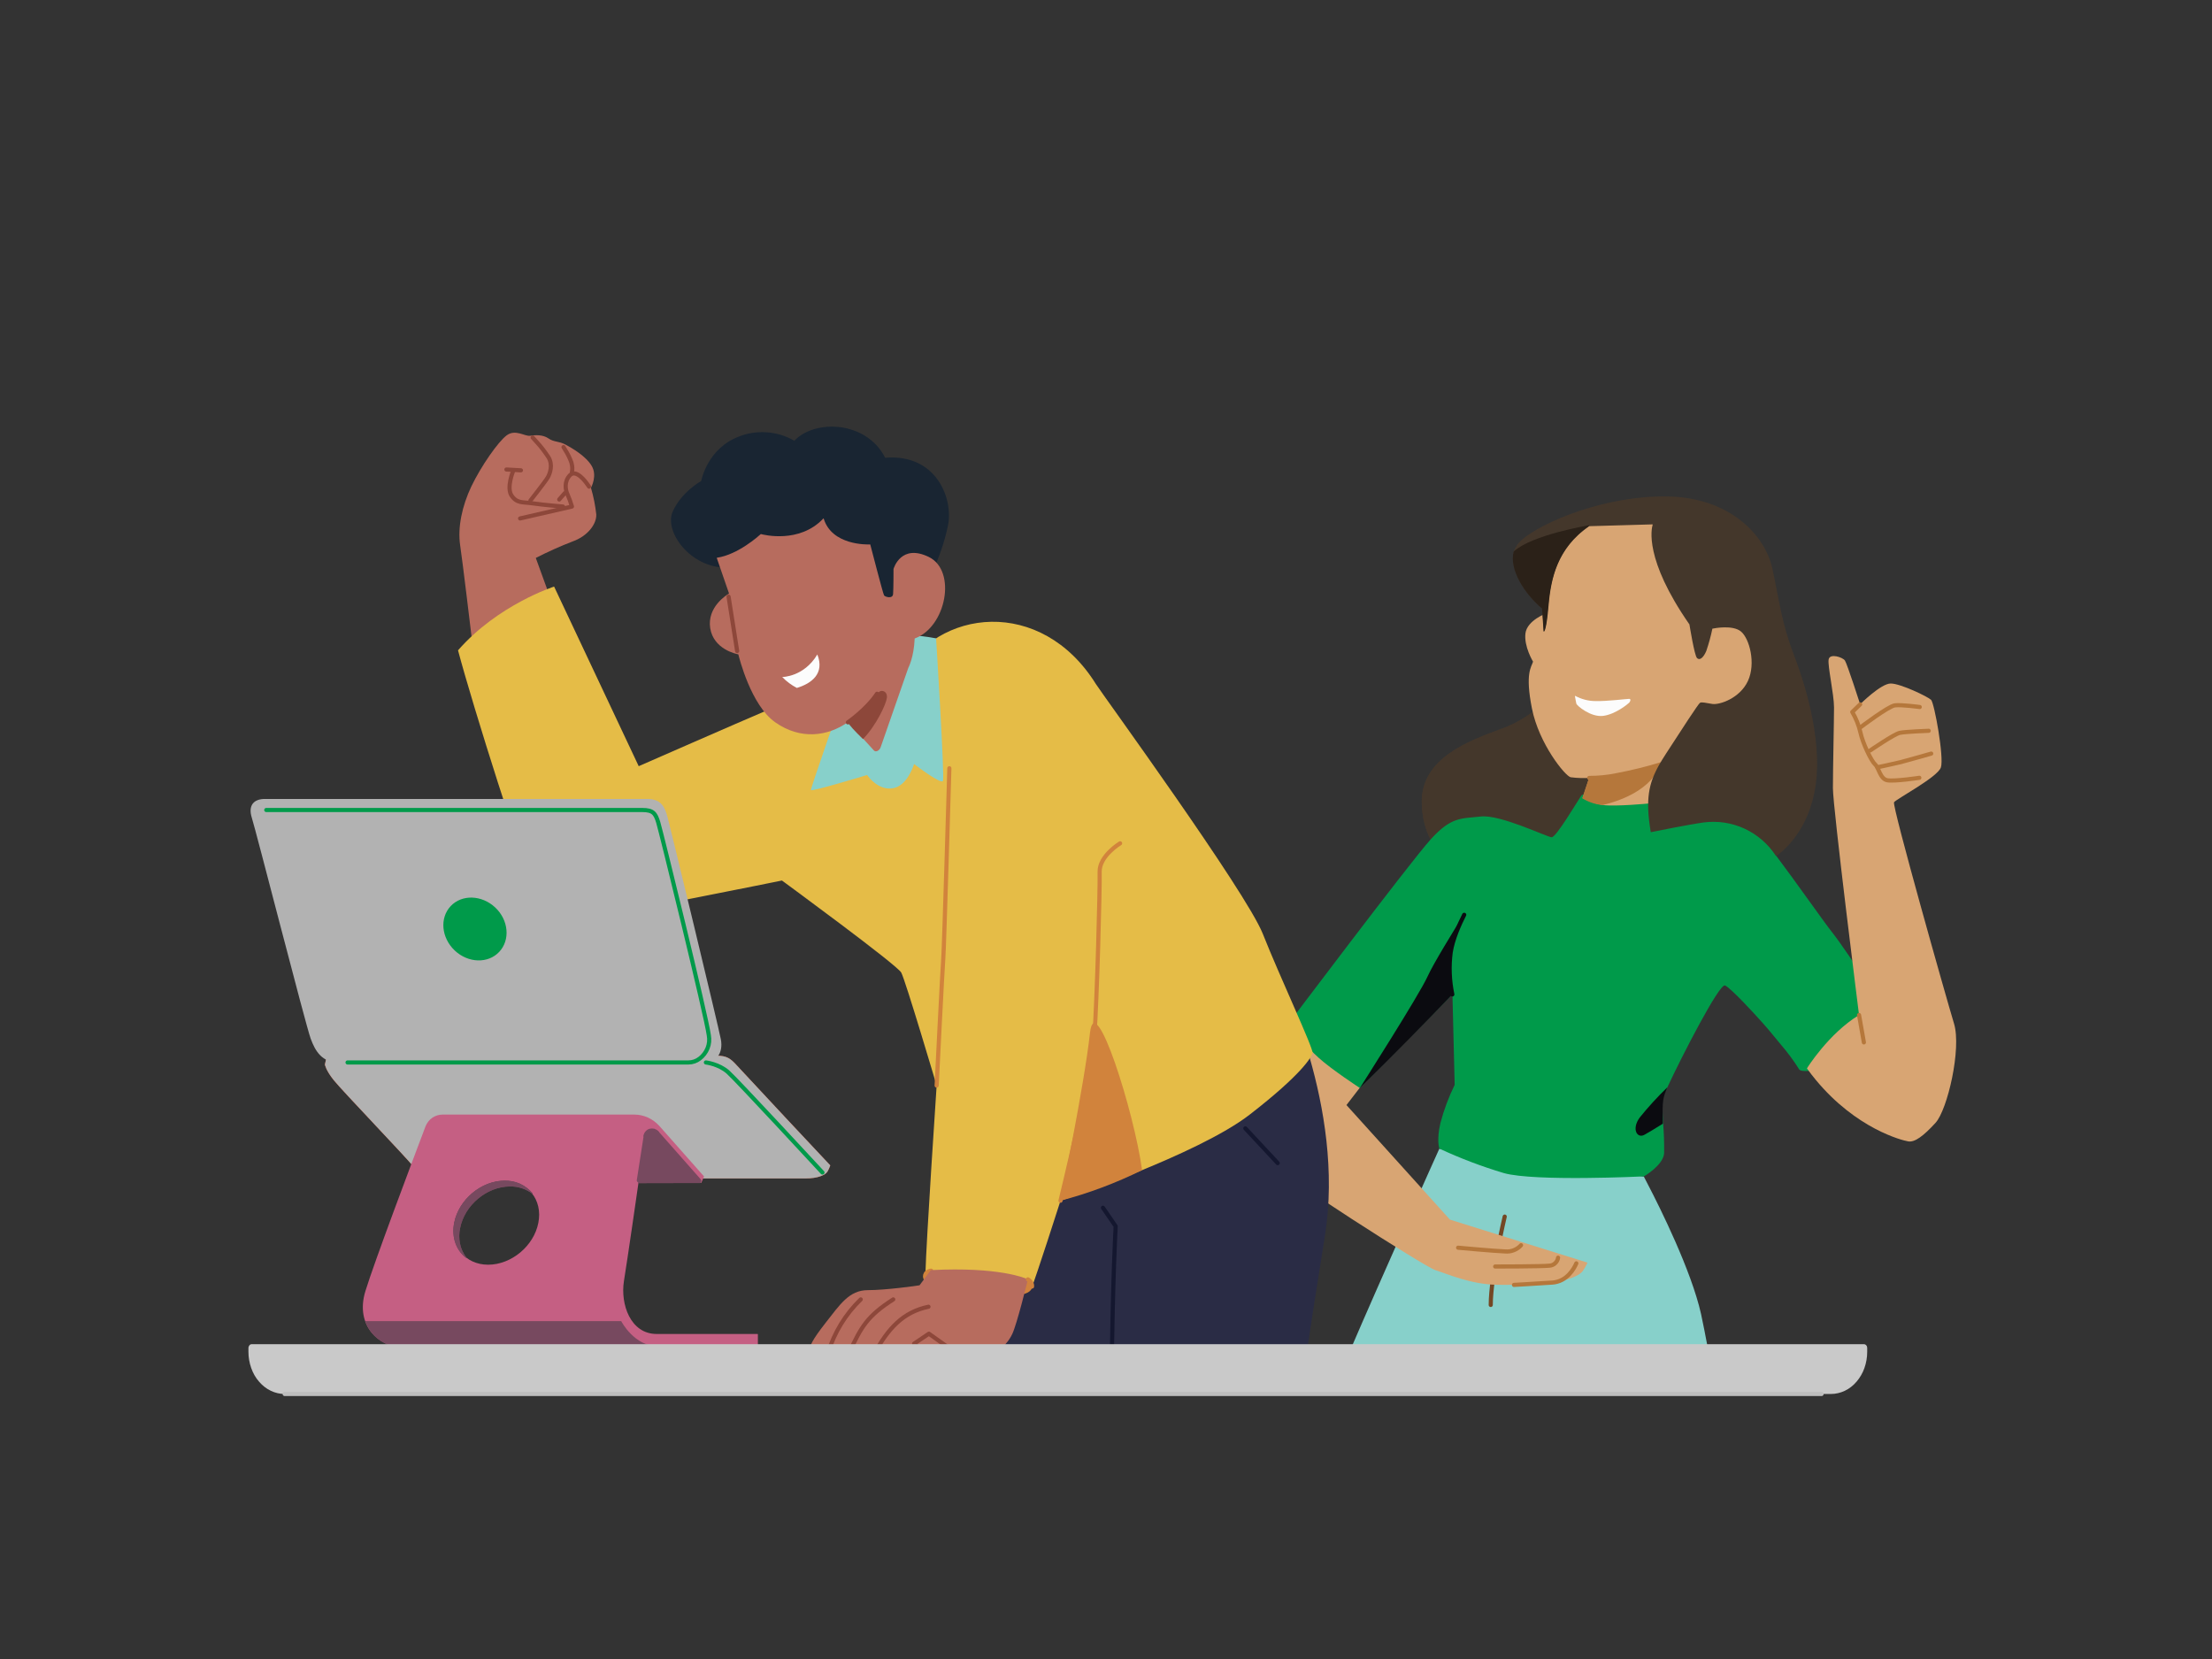 <svg xmlns:svgjs="http://svgjs.com/svgjs" xmlns="http://www.w3.org/2000/svg" xmlns:xlink="http://www.w3.org/1999/xlink" id="Layer_1" x="0px" y="0px" viewBox="0 0 1600 1200" style="enable-background:new 0 0 1600 1200;" xml:space="preserve"><rect x="0" y="0" width="1600" height="1200" fill="#333333" stroke="none"/> <style type="text/css"> .st0{fill:#87D0CA;} .st1{fill:none;stroke:#744724;stroke-width:3;stroke-linecap:round;stroke-linejoin:round;} .st2{fill:#44372B;} .st3{fill:#009A4A;} .st4{fill:#D8A573;} .st5{fill:#B5773B;} .st6{fill:none;stroke:#B5773B;stroke-width:3;stroke-linecap:round;stroke-linejoin:round;} .st7{fill:#0B0B10;} .st8{fill:none;stroke:#0B0B10;stroke-width:3;stroke-linecap:round;stroke-linejoin:round;} .st9{fill:#FCFCFC;} .st10{fill:#2B2118;} .st11{fill:#B76C5E;} .st12{fill:#2A2C45;} .st13{fill:#E5BC47;} .st14{fill:#D1833C;} .st15{fill:none;stroke:#D1833C;stroke-width:3;stroke-linecap:round;stroke-linejoin:round;} .st16{fill:#192532;} .st17{fill:#8D473A;} .st18{fill:none;stroke:#8D473A;stroke-width:3;stroke-linecap:round;stroke-linejoin:round;} .st19{fill:none;stroke:#14172F;stroke-width:3;stroke-linecap:round;stroke-linejoin:round;} .st20{fill:#DD4E27;} .st21{fill:#B2B2B2;} .st22{fill:none;stroke:#009A4A;stroke-width:3;stroke-linecap:round;stroke-linejoin:round;} .st23{fill:#C55F83;} .st24{fill:#77495F;} .st25{fill:none;stroke:#77495F;stroke-width:3;stroke-linecap:round;stroke-linejoin:round;} .st26{fill:#C9C9C9;} .st27{fill:none;stroke:#BDBDBD;stroke-width:3;stroke-linecap:round;stroke-linejoin:round;} </style> <g> <path class="st0" d="M976.3,977.5c0,0,0,0.1,0,0.1c0,0,0,0.1,0,0.1c0,0,0,0,0.1,0.1c0,0,0.1,0,0.1,0h259.1c0,0,0.1,0,0.1,0 c0,0,0,0,0.1,0c0-0.1,0-0.1,0-0.1c0,0,0-0.1,0-0.1c-2.2-11.9-4.2-21.5-5.4-27.2c-7-31.3-29.8-77.1-38.3-93.4c-2-3.8-3.1-6-3.1-6 l-147.9-20.1C1041.1,830.8,998.6,925.5,976.3,977.5z"></path> <path class="st1" d="M1088.4,880c0,0-10.1,42.6-10.1,63.9"></path> <path class="st2" d="M1119.5,503.9c0,0-9.5,14.5-33.2,23.2c-23.7,8.7-57.5,21-57.9,52.2c0,1.4,0,2.4,0.1,3.7 c1.3,28.4,20.1,41.2,20.1,41.2l100.6,1.2l11.8-43l-6.3-60.3L1119.5,503.9z"></path> <path class="st2" d="M1119.5,503.9c0,0-9.5,14.5-33.2,23.2c-23.7,8.7-57.5,21-57.9,52.2c0,1.4,0,2.4,0.1,3.7 c1.3,28.4,20.1,41.2,20.1,41.2l100.6,1.2l11.8-43l-6.3-60.3L1119.5,503.9z"></path> <path class="st3" d="M1041.1,830.8c0,0-2.1-6.2,0.8-18.5c2.5-9.5,6-18.8,10.3-27.6l-1.6-65.2c0-0.1-0.1-0.1-0.2-0.1l-66.9,67.7 c0,0-25.2-10.3-33.9-17.4c-8.7-7.1-18.9-25.2-18.9-27.6c0,0,89.1-118.3,104.1-134.9c15-16.6,22.1-15,36.3-16.6 c14.2-1.6,48.1,15,51.3,15c3.2,0,18.1-25.2,21.3-30c3.1-4.7,49.7,2.4,50.5,5.5c26.6-0.6,59.6-16.8,88,24.6c2,2.3,2.5,13.2,2.5,13.2 c13.8,18.3,35.1,48.7,40.4,55.3c6.3,7.9,18.9,26.8,21.3,30.8c1.8,3.8,3.2,7.7,3.9,11.8l7.9,12.6c0,0-4.7,23.7-18.9,33.9 c-14.2,10.3-36.3,13.4-37.9,10.2c-4-6.4-8.5-12.4-13.4-18.1c-4.7-5.5-6.3-7.9-12.6-15c-6.3-7.1-22.9-25.2-27.6-27.6 c-4-2-31.9,52.4-41.7,73.6c-1.2,2.5-2.3,5.1-3.2,7.7c-0.8,3.1-0.4,10.6,0.1,18.6c0.6,7.2,0.8,14.4,0.7,21.6 c-0.8,8.7-14.6,16.6-14.6,16.6s-79.3,3.9-101.4-2.4C1071.7,843.7,1056.1,837.8,1041.1,830.8L1041.1,830.8z"></path> <path class="st4" d="M1344.7,734.2c0,0-18.9-149.9-18.9-164.1c0-14.2,0.8-48.9,0.8-58.4c0-9.5-4.7-30-3.9-34.7 c0.8-4.7,10.2-1.6,11.8,0.8c1.6,2.4,11,31.6,11,31.6s15-15,22.1-15c7.1,0,26.8,9.5,29.2,11.8c2.4,2.4,9.5,41.8,7.1,48.9 c-2.4,7.1-32.4,22.9-33.9,25.2c-1.6,2.4,37.9,142,43.4,160.1c5.5,18.1-4.7,62.3-13.4,71.8c-8.7,9.5-15,14.2-19.7,13.4 c-4.4-0.7-37.6-9.1-66.9-44.5c-2.2-2.7-4.3-5.3-6.4-8.3C1306.9,772.9,1322.6,747.6,1344.7,734.2z"></path> <path class="st4" d="M1192.5,581.2c0,0-23.7,2.3-33.2,1.1c-5.1-0.8-10-2.6-14.5-5.1l4.7-14.5c-4.4,0.2-8.9,0.1-13.4-0.5 c-3.9-0.8-22.9-24.1-28-49.7c-5.1-25.6-0.4-30,0.8-33.9c0,0-6.7-11-5.5-20.5c1.2-9.5,15.4-14.6,15.4-14.6s0-18.9,3.9-28.4 c3.9-9.4,3.3-25.2,25-36.7c21.7-11.4,72.8-9.8,91.3-2.3c18.5,7.5,37.1,35.5,39,55.6c2,20.1,4.3,47.7,4.3,48.9 c0,1.2-5.1,32.4-6.3,32.7c-1.2,0.4-28.4,12.2-28.4,12.2s-20.5,19.3-20.9,20.9L1192.5,581.2z"></path> <path class="st5" d="M1144.6,577.5c0,0-0.1-0.1-0.1-0.1c0-0.1,0-0.1,0-0.2l4.9-14.5c6.6,0,13.1-0.6,19.5-1.9 c11-2.1,21.9-4.7,32.6-8c-7.4,18.4-28.8,26.3-42.2,29.5C1154.1,581.9,1149.1,580.2,1144.6,577.5z"></path> <path class="st6" d="M1149.5,562.7c6.6,0,13.1-0.6,19.5-1.9c11-2.1,21.9-4.7,32.6-8"></path> <path class="st2" d="M1238.6,454.8c0,0,0-0.1,0.1-0.1c0,0,0.1,0,0.1,0c1.4-0.3,14.4-2.8,20.4,2c6.3,5.1,11,23.3,5.1,35.9 c-5.9,12.6-20.5,17.3-25.6,16.6c-5.1-0.8-7.9-1.6-9.1-0.8c-1.2,0.8-13,18.9-24.5,36.7c-1.9,2.9-3.6,5.7-5.1,8.3 c-7.5,13.4-9.9,24.7-6,48.3c0,0,0,0.1,0,0.1c0,0,0,0,0.1,0.1c0,0,0.1,0,0.1,0c0,0,0,0,0.1,0c2.6-0.5,27.6-5.6,38-7 c10.1-1.3,20.3,0.2,29.6,4.5c9.2,4.3,17.1,11.1,22.6,19.6c0.1,0,0.1,0.1,0.1,0.1c0.1,0,0.1,0,0.2,0c2-1.3,21.3-14.5,27.6-45.8 c6.7-33.1-5.1-74.1-14.6-99s-10.6-39.4-15.8-63.1c-5.1-23.7-30.4-51.3-75.7-52.1c-45.4-0.8-90.7,18.5-105.7,31.5 c-2.6,2.3-4.6,5.2-5.7,8.5l0,0c-3.4,12.9,8.4,30.8,20.6,41.1c0,0,0,0,0.1,0.1c0,0,0,0.1,0,0.1l1.1,15.9c0,0.1,0,0.1,0,0.1 c0.1,0,0.1,0.1,0.1,0.1c0,0,0.1,0,0.1,0c0,0,0.1-0.1,0.1-0.1c0.5-1.2,1.7-5.1,2.8-18c1.6-18.1,5.7-41.3,29.7-57.8c0,0,0.1,0,0.1,0 l45.6-1.3c0,0,0.1,0,0.1,0c0,0,0.1,0,0.1,0.1c0,0,0,0,0,0.1c0,0,0,0.1,0,0.1c-0.8,2.7-6.3,24.7,26.5,71.9c0,0,0.1,0,0.1,0.1 c0.2,1.1,3.6,22.5,5.5,24.4c2,2,4.7-0.4,6.7-5.1C1236.1,465.3,1237.5,460.1,1238.6,454.8z"></path> <path class="st7" d="M1058.8,661.5c0,0,0.1-0.1,0.1-0.1c0.1,0,0.1,0,0.2,0c0,0,0.1,0.1,0.1,0.1c0,0.1,0,0.1,0,0.1 c-3.3,6.5-8.3,17.4-9.8,27.2c-1.3,10.1-0.9,20.4,1.2,30.4c-24.4,25.3-40.5,41.7-67,67.8c0,0,43-67.4,48.9-80.5 C1036.9,696.8,1051.8,672.6,1058.8,661.5z"></path> <path class="st8" d="M1059.1,661.7c-3.3,6.5-8.3,17.4-9.8,27.2c-1.3,10.1-0.9,20.4,1.2,30.4"></path> <path class="st9" d="M1139.2,503.6c0,0,0-0.1,0-0.1c0,0,0-0.1,0.1-0.1c0,0,0.1,0,0.1,0c0.1,0,0.1,0,0.1,0c4.5,2.4,9.5,3.7,14.6,3.7 c8.3,0.2,22.7-1.6,24.3-1.6c1.6,0,0.8,2,0,2.8c-0.8,0.8-9.7,8.3-18.7,9.5c-9.1,1.2-19.3-7.5-19.5-8.9 C1139.9,507.7,1139.4,504.7,1139.2,503.6z"></path> <path class="st6" d="M1388.3,562.6c0,0-17.7,2.7-23.1,1.8c-5.3-0.9-6.2-9.2-8.9-11.5c-2.7-2.4-8.9-15.1-10.6-23.1 c-1.2-5.2-3.2-10.2-5.9-14.8l5.7-5.5"></path> <path class="st6" d="M1388.6,511.4c0,0-13.3-1.8-18-1.2c-4.7,0.6-24.6,15.7-24.6,15.7"></path> <path class="st6" d="M1395.1,528.6c0,0-16.9,0.6-21,1.5c-4.1,0.9-21.3,12.7-21.3,12.7"></path> <path class="st6" d="M1396.9,545.1c0,0-18.6,5.3-22.2,6.2c-3.6,0.9-16.7,3.7-16.7,3.7"></path> <path class="st4" d="M915.7,838.5c10.3,10.9,114.8,77.8,122.5,80.2c7.7,2.4,25.7,10.4,44.4,10.6c3.1,0.1,7.5,0.1,12.6,0 c0,0,16-0.9,28-1.7c1.1-0.2,2.2-0.3,3.3-0.6c8.4-1.5,15.8-4.1,18.5-7.8c1.2-1.8,2.3-3.7,3.2-5.7c0,0,0,0,0-0.1c0,0,0-0.1,0-0.1 c0,0,0,0-0.1-0.1c0,0,0,0-0.1,0l-99.2-31l-74.7-82.7c0-0.1-0.1-0.1-0.1-0.2s0-0.1,0.1-0.2l9.4-12.2c0,0-20.6-13.5-29.6-21.7 c-9.5-8.7-23.3-23.3-23.3-23.3s-32.4,53.2-34.5,60.9C894.1,810.7,905.3,827.6,915.7,838.5z"></path> <path class="st6" d="M1100.2,900.7c-1.4,1.6-3.2,2.8-5.2,3.6c-2,0.8-4.2,1.1-6.3,0.9c-8-0.3-34-2.7-34-2.7"></path> <path class="st6" d="M1127,909.7c-0.2,1.6-1,3-2.1,4c-1.1,1.1-2.6,1.7-4.2,1.8c-5.7,0.6-39.2,0.6-39.2,0.6"></path> <path class="st6" d="M1095.1,929.4c0,0,16-0.9,28-1.7c1.1-0.1,2.3-0.3,3.3-0.6c9.7-2.6,13.8-13.3,13.8-13.3"></path> <path class="st6" d="M1344.7,734.2l3.5,19.8"></path> <path class="st7" d="M1189.5,820.8c-5.3,3-9.5-4.1-3.5-12.4c6.2-7.7,12.9-15,20-21.9c-3,7.8-3.8,8.6-3.2,26.3 C1196.7,816.6,1191.4,819.8,1189.5,820.8z"></path> <path class="st10" d="M1116.8,456.8c0.3-0.1,1.8-1.3,3.3-18.7c1.8-20.7,6.7-42.1,29.5-57.8c0,0,0.1-0.1,0.1-0.1c0,0,0-0.1,0-0.1 c0-0.1,0-0.1-0.1-0.1c0,0-0.1-0.1-0.1-0.1h0c-0.4,0.1-41.1,6.8-54.6,19c-3.5,12.9,7.7,30.5,20.5,41.3l1.1,16.4c0,0,0,0.1,0,0.1 c0,0,0.1,0,0.1,0.1C1116.7,456.8,1116.7,456.8,1116.8,456.8C1116.8,456.8,1116.8,456.8,1116.8,456.8L1116.8,456.8z"></path> </g> <g> <path class="st11" d="M398.7,434.7c0,0,0.1-0.1,0.1-0.1c0,0,0-0.1,0-0.1l-11.2-30.8c0,0,0-0.1,0-0.1c0,0,0.1-0.1,0.1-0.1 c8.6-4.4,17.5-8.4,26.6-11.9c10.7-3.8,17.3-12.5,17-19.5c-0.7-6.5-2-12.9-3.8-19.1c0-0.1,0-0.1,0-0.2c0.4-0.8,4.5-8.8,0.6-15.6 c-4.1-7.2-14.5-13.2-19.2-15.7c-4.7-2.5-8.2-1.6-12.2-4.4c-4.1-2.8-9.4-2.5-13.2-1.9c-3.8,0.6-10.7-5-17-0.3 c-6.3,4.7-18.5,22.3-25.5,36.8c-6.9,14.5-10,29.9-8.2,42.4c1.8,12,7.9,63.2,8.4,67.3c0,0,0,0.1,0,0.1c0,0,0,0,0.1,0.1 c0,0,0.1,0,0.1,0c0,0,0.1,0,0.1,0L398.7,434.7z"></path> <path class="st12" d="M688.5,976.5c-0.8-67.1,39.3-169.2,40.2-174.2c0,0,0-0.1,0-0.1c0,0,0,0,0.1-0.1l194.1-100.4c0,0,0.1,0,0.2,0 c0,0,0,0,0.1,0c0,0,0,0,0.1,0.1c2.3,4.5,49.8,99.3,35.1,191.7c-15.1,94.7-14.5,94.1-16.2,109.2 C900.7,1007.2,735.4,994.5,688.5,976.5z"></path> <path class="st13" d="M650.7,490.2c27.2-50.6,102.5-58.8,142,4.6c4.2,6.7,108.5,150,120.7,180.6c12.1,30.6,36.9,83.4,36,86.3 c-0.8,2.9-7.5,15.1-45.3,44.4c-37.7,29.3-137,62.4-137,62.4S749,925,746.1,931.7c-2.9,6.7-75.3-4.9-76.6-7 c-0.2-1.2-0.2-2.5-0.1-3.7c0.5-22.3,8.1-135.8,8.1-135.8s-22.6-76.2-25.6-81.7c-2.9-5.5-86.3-66.6-86.3-66.6S438.9,662.7,428,662.7 c-10.9,0-33.1-3.3-41-19.3c-8-15.9-44.8-131.9-55.7-173c28.9-33.1,69.5-46.1,69.5-46.1l61.2,129.9c0,0,71.4-31.3,94.9-41.3 c14.6-6.1,30.3-8.9,46.1-8.4L650.7,490.2z"></path> <path class="st14" d="M670.3,925.5c-1.8-0.7-2.2-5.6,3.2-6.4c6.9-0.9,70.1,6.3,70.1,6.3c0.9,0.5,1.7,1.2,2.3,2.2 c0.5,0.9,0.8,2,0.7,3C745.3,946,679.8,929.3,670.3,925.5z"></path> <path class="st15" d="M670.3,925.5c-1.8-0.7-2.2-5.6,3.2-6.4"></path> <path class="st14" d="M826.1,846.4c-18.9,9.3-38.7,16.8-59.1,22.1c0,0,17.3-83.6,21.4-121.3C792,714.3,820.4,804.4,826.1,846.4z"></path> <path class="st0" d="M639.7,462.2c11.2-5.6,35.1-0.9,37.2-0.5c0,0,0.1,0,0.1,0.1c0,0,0.1,0.1,0.1,0.1c0.3,4.2,6.2,100.1,5,102.9 c-1.2,2.8-18.6-10.4-20.7-12c0,0,0,0-0.1,0c0,0-0.1,0-0.1,0c0,0-0.1,0-0.1,0c0,0,0,0.1,0,0.1c-0.7,2.1-5.4,15.8-15.4,17.3 c-10.3,1.6-17.6-8.3-18.4-9.5c0,0-0.1-0.1-0.1-0.1s-0.1,0-0.1,0c-2.5,0.8-40.1,12.1-40.5,10.9c-0.4-1.3,23.9-70.1,24.3-71.2v0 C611.2,499.6,628.1,468,639.7,462.2z"></path> <path class="st16" d="M660.7,431.8c-3.5,4.7-25.9,14.1-52.9,12.7c-27-1.5-28.3-7.6-27.9-9.8c0.3-2.2-27.2-24.7-53.8-24.1 c-26.6,0.5-46-26.1-39.5-40.6c6.3-14,19.8-21.6,20.6-22.1c0,0,0,0,0,0c0,0,0,0,0,0c0.2-1.1,4.8-23.6,27.2-32.1 c6.5-2.6,13.4-3.6,20.4-3.1c7,0.5,13.7,2.6,19.7,6.1c0,0,0.1,0,0.1,0c0.1,0,0.1,0,0.1-0.1c14.8-15.6,52-14.3,65.5,12.3 c0,0,0,0.1,0.1,0.1c0,0,0.1,0,0.1,0c36.9-3,49.3,29.6,45.3,49c-2.5,12-6.5,23.6-11.9,34.6l0,0C673.4,415.2,664.1,427.1,660.7,431.8 z"></path> <path class="st11" d="M518.5,403.7C518.4,403.6,518.4,403.6,518.5,403.7c0-0.1,0-0.1,0-0.2c0,0,0,0,0.1-0.1c0,0,0,0,0.1,0 c15.1-2.2,30.3-15.9,31.5-17c0,0,0.1,0,0.1-0.1c0,0,0.1,0,0.1,0c1.8,0.5,27.8,7.1,45.1-11.2c0,0,0.1-0.1,0.1-0.1c0,0,0.1,0,0.1,0 c0,0,0.1,0,0.1,0c0,0,0,0.1,0,0.1c5.9,19.4,31.3,18.8,33.5,18.7c0.1,0,0.1,0,0.1,0c0,0,0.1,0.1,0.1,0.1c0.7,2.5,9.2,35.7,10,36.8 c0.8,1.1,6.3,2.7,6.5-1.1c0.3-3.7,0.3-17.2,0.3-17.9c0,0,0,0,0-0.1c0.2-0.8,5.6-18.5,25.6-8.7c20.3,10,12.5,50.7-10.2,58.9 c0,0-0.1,0-0.1,0.1c0,0,0,0.1,0,0.1c-0.6,13.5-4.4,20.7-4.6,21.1v0c-0.4,1-19,54.4-19.9,57.1c-0.8,2.7-3.5,4.1-4.9,2.7 c-1.3-1.3-17.2-18.9-18.6-20.5c0,0-0.1-0.1-0.1-0.1c-0.1,0-0.1,0-0.1,0c-14.9,10.5-34.5,12.9-52.6,0.2 c-17.6-12.3-26.1-46.7-26.7-49c0,0,0-0.1,0-0.1c0,0-0.1,0-0.1-0.1c-1.6-0.3-17.9-3.7-20.3-19c-2.3-15.2,11.9-24,13.5-24.9 c0,0,0.1-0.1,0.1-0.1c0,0,0-0.1,0-0.1L518.5,403.7z"></path> <path class="st17" d="M641.5,504.8c-0.5,4.4-7.7,20-17.3,29.8c-6.7-6.6-9-9.2-11-12.1c4.9-3.2,9.5-6.9,13.6-11 c3.2-3,6.1-6.5,8.3-10.3C637.4,498.3,642.1,499.9,641.5,504.8z"></path> <path class="st9" d="M565.8,489.7c3.1,3.2,6.7,5.9,10.6,7.9c10.5-3.2,20.3-10.3,14.8-24.2C581.5,489.7,565.8,489.7,565.8,489.7 L565.8,489.7z"></path> <path class="st18" d="M533.2,470.9l-6.2-39.3"></path> <path class="st18" d="M634.4,501.8c-7.8,11.6-21.1,20.7-21.1,20.7"></path> <path class="st11" d="M743.4,925.3C743.4,925.4,743.4,925.4,743.4,925.3c0.1,0.1,0.1,0.2,0.1,0.2c-0.6,2.4-7.9,32.2-11.3,39.4 c-2.4,5.1-6.2,9.4-11,12.3c-4.8,3-10.3,4.5-16,4.3c-14-0.3-42.2-9.2-43.9-9.7c0,0,0,0-0.1,0c0,0-0.1,0-0.1,0 c-3.4,2.2-6.7,4.7-9.7,7.5c-5.9,5.3-9.1,4.7-20,2.2c0,0-0.1,0-0.1,0c0,0-0.1,0-0.1,0c-1.2,1.2-2.6,2.1-4.1,2.7 c-1.5,0.6-3.2,0.8-4.8,0.7c-1.7-0.1-3.3-0.6-4.7-1.4c-1.5-0.8-2.7-1.9-3.7-3.2c0,0,0,0-0.1-0.1c0,0-0.1,0-0.1,0c0,0-0.1,0-0.1,0 c0,0,0,0-0.1,0c-4.1,4.2-11.6,6-14.8,0.1c0,0,0,0-0.1-0.1c0,0-0.1,0-0.1,0c0,0-0.1,0-0.1,0c0,0-0.1,0-0.1,0.1 c-6.6,6.1-14.3,3-13.3-2.1c0.9-5,1.9-8.2,12.2-21.4c10.4-13.2,17-23.6,30.5-23.6c13.1,0,35.8-3.2,37.3-3.5c0,0,0,0,0.1,0 c0,0,0,0,0.1-0.1l8.1-10.9c0,0,0,0,0.1,0c0,0,0.1,0,0.1,0C722.4,916.2,741.6,924.5,743.4,925.3z"></path> <path class="st15" d="M677.5,785.2c0,0,4.2-85,4.8-91.9c0.6-6.9,4.4-137.6,4.4-137.6"></path> <path class="st15" d="M767.1,868.5c0,0,22.6-92.7,24.5-119c1.9-26.4,4.1-107.1,3.8-118.8c-0.3-11.6,14.8-20.7,14.8-20.7"></path> <path class="st18" d="M376.2,375l37.5-8.6c-0.9-3-1.9-5.9-3.2-8.8c-1.5-3.1-2.7-9.4,1.9-14c4.6-4.6,11.9,5.9,11.9,5.9l1.8,2.5"></path> <path class="st18" d="M376.8,340.2l-10.5-0.6"></path> <path class="st18" d="M407.2,366.4c0,0-14.5-1.2-21.8-2.3c-7.3-1.1-11.3,0.2-15.3-5.5c-4-5.7,1.1-18,1.1-18"></path> <path class="st18" d="M383.7,362c0,0,11.1-14.1,12.6-16.8c1.5-2.7,3.8-9,0.4-14.5c-2.6-3.9-5.4-7.7-8.6-11.1l-2.8-3.1"></path> <path class="st18" d="M413.7,341.6c0.6-3.2,0.1-6.5-1.3-9.4c-1.3-3.1-3-6-4.8-8.8"></path> <path class="st18" d="M404.5,361.3l4-4.6"></path> <path class="st18" d="M688.5,976.5l-16.6-11.8l-10.7,7.2"></path> <path class="st18" d="M632.3,979.4c10.1-18.6,21-30.4,39.3-34.2"></path> <path class="st18" d="M614.3,978.4c8.6-18.7,13.1-26.5,31.8-38.5"></path> <path class="st18" d="M599,978.4c4.5-14.6,12.6-27.9,23.6-38.5"></path> <path class="st19" d="M804.1,996.8c0.6-70,2.9-109.8,2.9-109.8l-9.2-13.4"></path> <path class="st19" d="M924.2,841.3l-23.4-25.1"></path> <path class="st15" d="M743.5,925.4c0.9,0.5,1.7,1.2,2.3,2.2c0.5,0.9,0.8,2,0.7,3"></path> </g> <g> <path class="st20" d="M533.3,771c-4.9-5.4-7.4-7.4-15.3-7.4H236.6c0,0-0.1,0-0.1,0c0,0-0.1,0.1-0.1,0.1L235,770c0,0,0,0,0,0 c0.1,0.4,0.8,4.3,6.4,11.3c5.9,7.4,53.3,56.8,57.8,62.7c4.5,5.9,10.9,8.4,19.8,8.4h263.7c8.9,0,14.3-2.5,15.8-4.9 c0.8-1.4,1.5-2.8,2-4.4c0,0,0-0.1,0-0.1c0,0,0-0.1,0-0.1C598.3,840.7,538.1,776.3,533.3,771z"></path> <path class="st21" d="M533.3,771c-4.9-5.4-7.4-7.4-15.3-7.4H236.6c0,0-0.1,0-0.1,0c0,0-0.1,0.1-0.1,0.1L235,770c0,0,0,0,0,0 c0.1,0.4,0.8,4.3,6.4,11.3c5.9,7.4,53.3,56.8,57.8,62.7c4.5,5.9,10.9,8.4,19.8,8.4h263.7c8.9,0,14.3-2.5,15.8-4.9 c0.8-1.4,1.5-2.8,2-4.4c0,0,0-0.1,0-0.1c0,0,0-0.1,0-0.1C598.3,840.7,538.1,776.3,533.3,771z"></path> <path class="st21" d="M521.4,751.7c-2-10.4-36.5-153.1-38.5-160.5c-2-7.4-4.5-13.3-14.8-13.3H191.6c-7.9,0-12.4,4.5-9.4,13.8 c3,9.4,39,150.1,42.5,159.5c3.4,9.4,8.4,17.3,20.2,17.3h265.7C517.5,768.5,523.4,762.1,521.4,751.7z"></path> <path class="st22" d="M251.4,768.5h246.6c2.9,0,5.8-1,8.1-2.8c2.5-1.9,4.5-4.5,5.7-7.5c1.2-3,1.5-6.2,0.9-9.4 c-1.9-14.3-34.6-147.5-36.6-154c-2-6.4-3.6-8.9-11.5-8.9H192.6"></path> <path class="st3" d="M361.1,688.5c8.1-8.6,6.8-23-2.9-32.1c-9.7-9.1-24.1-9.6-32.2-1c-8.1,8.6-6.8,22.9,2.9,32.1 C338.6,696.7,353.1,697.1,361.1,688.5z"></path> <path class="st22" d="M510.6,768.5c0,0,9.4,1.1,16,7c6.6,5.9,65.6,69.7,65.6,69.7l2.7,2.9"></path> <path class="st23" d="M289.4,974.2H548c0,0,0.1,0,0.1-0.1c0,0,0.1-0.1,0.1-0.1v-8.9c0,0,0-0.1-0.1-0.1c0,0-0.1-0.1-0.1-0.1H475 c-19.1,0-26.3-21.7-23.7-38.2c2.6-16,10.1-68.1,10.5-71c0,0,0-0.1,0-0.1c0,0,0.1,0,0.1,0h45.2c0,0,0.1,0,0.1,0c0,0,0,0,0.1-0.1 l1.9-4.4c0,0,0-0.1,0-0.1c0,0,0,0,0-0.1L477,814.5c-2.3-2.6-5.1-4.6-8.2-6.1c-3.1-1.4-6.5-2.2-10-2.2H320.2c-2.7,0-5.3,0.8-7.5,2.3 c-2.2,1.5-3.9,3.7-4.9,6.2c-9.5,25.1-37,98-43.5,119.2C256.4,959.7,275.5,974.2,289.4,974.2z M328.7,884.5 c3.3-16.7,19.5-30.3,36.3-30.3c16.7,0,27.7,13.6,24.4,30.3c-3.2,16.7-19.5,30.3-36.3,30.3C336.4,914.8,325.5,901.2,328.7,884.5z"></path> <path class="st24" d="M475.1,819.3c-0.6-0.7-1.3-1.1-2.2-1.4c-0.8-0.2-1.7-0.2-2.6,0c-0.8,0.2-1.6,0.7-2.2,1.4 c-0.6,0.7-1,1.5-1.1,2.3l-5.3,34.2l45.1-0.1c0,0,0.1,0,0.1,0c0,0,0,0,0-0.1c0,0,0-0.1,0-0.1c0,0,0-0.1,0-0.1L475.1,819.3z"></path> <path class="st24" d="M475.1,819.3c-0.6-0.7-1.3-1.1-2.2-1.4c-0.8-0.2-1.7-0.2-2.6,0c-0.8,0.2-1.6,0.7-2.2,1.4 c-0.6,0.7-1,1.5-1.1,2.3l-5.3,34.2l45.1-0.1c0,0,0.1,0,0.1,0c0,0,0,0,0-0.1c0,0,0-0.1,0-0.1c0,0,0-0.1,0-0.1L475.1,819.3z"></path> <path class="st25" d="M505.8,854.1l-30.7-34.8"></path> <path class="st25" d="M475.1,819.3c-0.6-0.7-1.3-1.1-2.2-1.4c-0.8-0.2-1.7-0.2-2.6,0c-0.8,0.2-1.6,0.7-2.2,1.4 c-0.6,0.6-1,1.5-1.1,2.3"></path> <path class="st25" d="M467.1,821.6l-5,32.2"></path> <path class="st24" d="M289.4,974.4c-9.2,0-20.8-6.4-25.2-18.6c0,0,0,0,0-0.1c0,0,0-0.1,0-0.1c0,0,0,0,0,0c0,0,0,0,0.1,0h185 c0,0,0.1,0,0.1,0c0,0,0,0,0,0.1c0.1,0.2,9.4,18.2,26.9,18.2c0.1,0,0.1,0,0.1,0.1c0,0,0,0.1,0,0.1c0,0.1,0,0.1,0,0.1 c0,0-0.1,0-0.1,0L289.4,974.4z"></path> <path class="st24" d="M337.2,909.5C337.2,909.5,337.2,909.6,337.2,909.5c0,0.1,0,0.2,0,0.2c0,0-0.1,0.1-0.1,0.1c0,0-0.1,0-0.1,0 c-7.3-5.7-10.5-15.1-8.5-25.3c3.3-16.8,19.6-30.5,36.4-30.5c3.9-0.1,7.7,0.6,11.2,2.2c3.5,1.6,6.6,4,9.1,6.9c0,0,0,0.1,0,0.1 c0,0,0,0.1,0,0.1c0,0-0.1,0.1-0.1,0.1c0,0-0.1,0-0.1,0c-4.7-3.5-10.3-5.3-16.1-5.2c-16.7,0-32.9,13.5-36.1,30.2 c-0.8,3.6-0.8,7.4-0.1,11C333.4,903.1,335,906.5,337.2,909.5L337.2,909.5z"></path> <path class="st24" d="M337.2,909.5C337.2,909.5,337.2,909.6,337.2,909.5c0,0.1,0,0.2,0,0.2c0,0-0.1,0.1-0.1,0.1c0,0-0.1,0-0.1,0 c-7.3-5.7-10.5-15.1-8.5-25.3c3.3-16.8,19.6-30.5,36.4-30.5c3.9-0.1,7.7,0.6,11.2,2.2c3.5,1.6,6.6,4,9.1,6.9c0,0,0,0.1,0,0.1 c0,0,0,0.1,0,0.1c0,0-0.1,0.1-0.1,0.1c0,0-0.1,0-0.1,0c-4.7-3.5-10.3-5.3-16.1-5.2c-16.7,0-32.9,13.5-36.1,30.2 c-0.8,3.6-0.8,7.4-0.1,11C333.4,903.1,335,906.5,337.2,909.5L337.2,909.5z"></path> </g> <g> <path class="st26" d="M205.9,1008.3h1118.5c3.4,0,6.8-0.8,10-2.3c3.2-1.5,6.1-3.8,8.5-6.6c2.4-2.8,4.4-6.2,5.7-9.9 c1.3-3.7,2-7.7,2-11.7V975c0-0.7-0.2-1.4-0.7-1.9c-0.4-0.5-1-0.8-1.6-0.8H182c-0.6,0-1.2,0.3-1.6,0.8c-0.4,0.5-0.7,1.2-0.7,1.9v2.8 c0,4,0.7,8,2,11.7c1.3,3.7,3.2,7.1,5.7,9.9c2.4,2.8,5.3,5.1,8.5,6.6C199,1007.5,202.4,1008.3,205.9,1008.3L205.9,1008.3z"></path> <path class="st27" d="M1317.6,1008.3H205.9"></path> </g> </svg>